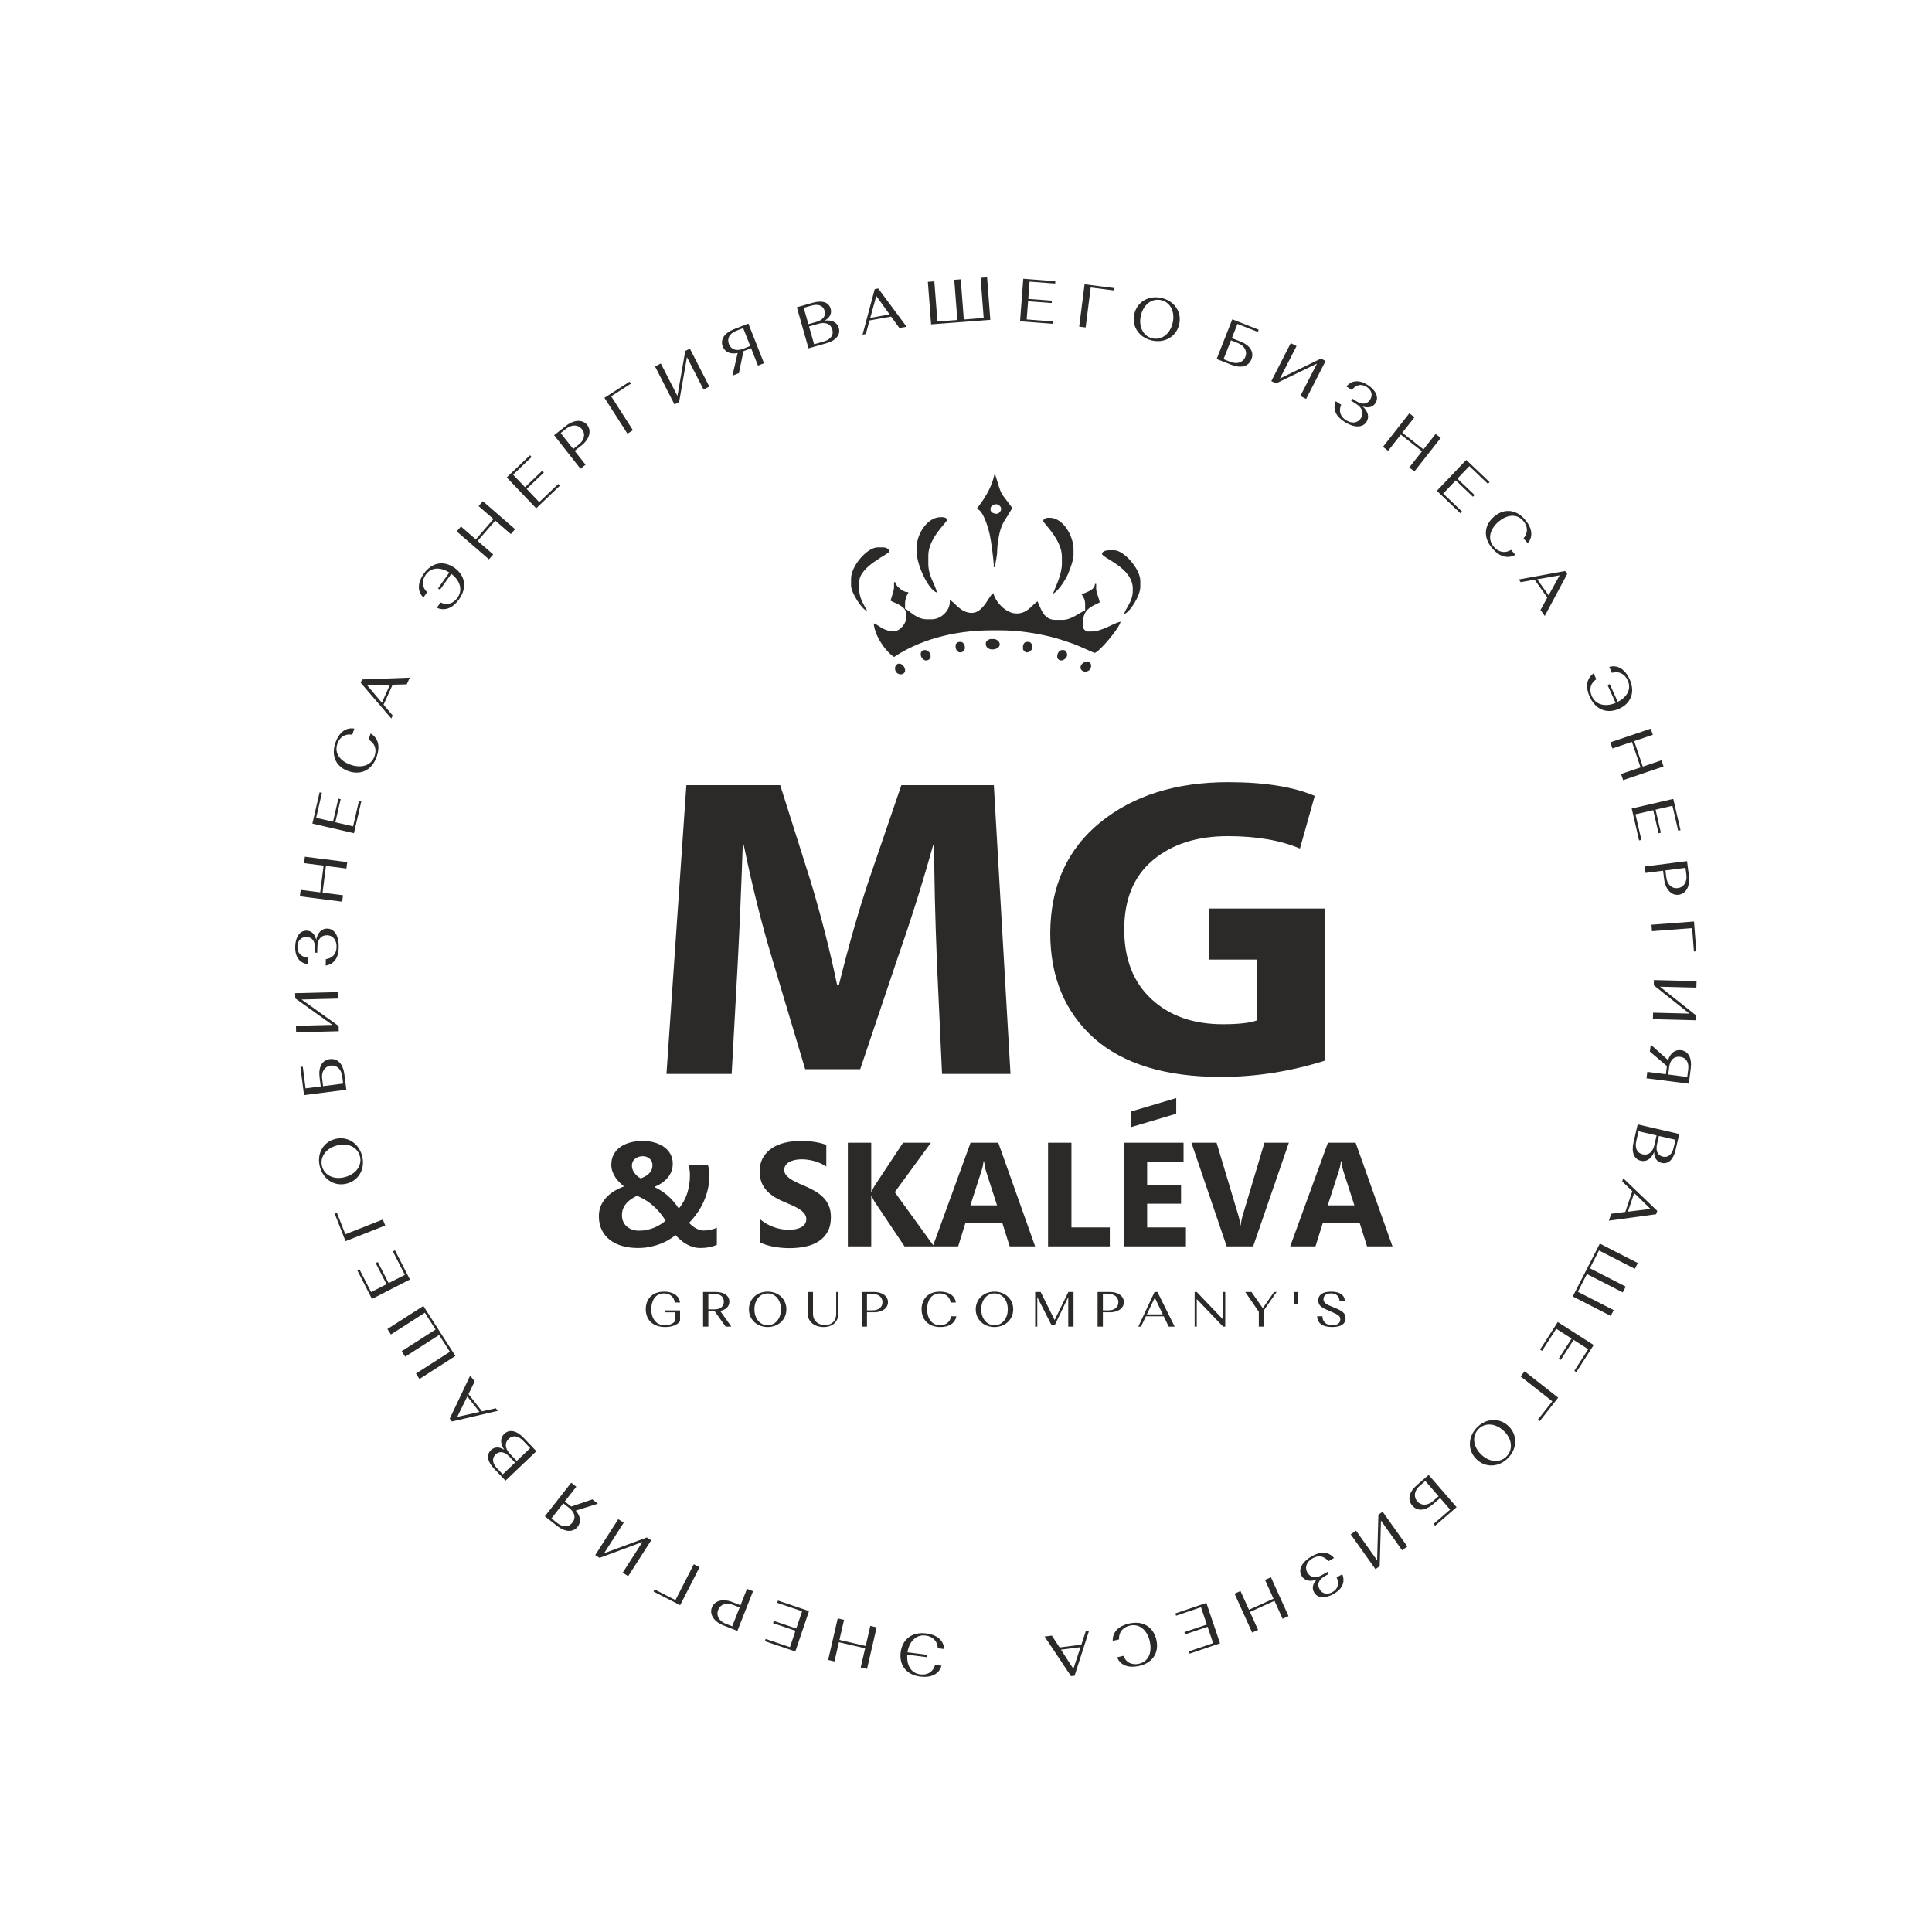 <?xml version="1.0" encoding="UTF-8"?>
<!DOCTYPE svg PUBLIC "-//W3C//DTD SVG 1.1//EN" "http://www.w3.org/Graphics/SVG/1.1/DTD/svg11.dtd">
<!-- Creator: CorelDRAW -->
<svg xmlns="http://www.w3.org/2000/svg" xml:space="preserve" width="115px" height="115px" version="1.1" style="shape-rendering:geometricPrecision; text-rendering:geometricPrecision; image-rendering:optimizeQuality; fill-rule:evenodd; clip-rule:evenodd" viewBox="0 0 3050 3050" xmlns:xlink="http://www.w3.org/1999/xlink" xmlns:xodm="http://www.corel.com/coreldraw/odm/2003" preserveAspectRatio="none">
 <defs>
  <style type="text/css">
   <![CDATA[
    .fil1 {fill:#2B2A29}
    .fil0 {fill:#2B2A29;fill-rule:nonzero}
   ]]>
  </style>
 </defs>
 <g id="Слой_x0020_1">
  <g id="_1964269946944">
   <path class="fil0" d="M1463.21 2612.32l-30.6 -3.88c2.39,-15.51 12.31,-28.51 28.77,-26.42 10.88,1.38 18.58,8.28 19.06,19.98l10.16 1.29c-1.04,-14.59 -12.31,-22.62 -28.07,-24.62 -24.5,-3.11 -38.25,10.86 -40.66,29.76 -2.46,19.38 8,35.45 31.08,38.38 15.34,1.95 29.27,-2.78 33.38,-17.2l-10.17 -1.29c-2.78,10.52 -11.39,16.5 -23.28,14.99 -16.27,-2.07 -21.75,-16.73 -20.63,-31.13l30.49 3.87 0.47 -3.73zm-130.7 -55.14l-9.99 -2.3 -15.14 65.64 9.98 2.3 6.99 -30.29 41.43 9.56 -6.99 30.29 9.99 2.31 15.14 -65.64 -9.98 -2.31 -7.31 31.7 -41.44 -9.56 7.32 -31.7zm-55.32 -13.85l-49.01 -16.59 -1.21 3.56 39.31 13.31 -9.22 27.25 -35.44 -11.99 -1.19 3.55 35.42 12 -8.76 25.88 -38.34 -12.97 -1.2 3.55 48.05 16.26 21.59 -63.81zm-88.37 -31.34l-9.54 -3.76 -10.23 25.96 -12.77 -5.03c-14.68,-5.79 -28.06,-2.59 -32.41,8.43 -4.3,10.92 3.26,22.48 17.94,28.27l22.3 8.79 24.71 -62.66zm-43.25 51.32c-10.3,-4.06 -15.31,-12.86 -11.74,-21.91 3.56,-9.04 13.06,-11.91 23.45,-7.81l10.4 4.09 -11.73 29.72 -10.38 -4.09zm-41.14 -89.25l-9.12 -4.67 -28.99 56.62 -32.93 -16.86 -1.71 3.34 42.05 21.53 30.7 -59.96zm-83.27 -46.92l-67.5 24.97 31 -48.37 -8.63 -5.53 -36.35 56.71 6.9 4.43 67.55 -25.06 -31.06 48.45 8.63 5.53 36.36 -56.71 -6.9 -4.42zm-161.02 -33.43l19.42 15.25c12.41,9.75 25.03,10.61 32.34,1.3 5.95,-7.57 4.51,-17.01 -3.02,-25.5l35.02 -10.91 -8.7 -6.84 -33.4 11.33 -10.23 -8.04 18.25 -23.23 -8.06 -6.33 -41.62 52.97zm10.38 3.37l18.73 -23.83 9.35 7.35c8.77,6.89 11.01,15.5 5,23.14 -6,7.64 -15.03,7.53 -23.73,0.69l-9.35 -7.35zm-23.75 -106.1l-20.29 -21.28c-10.89,-11.42 -22.42,-13.74 -30.43,-6.11 -6.68,6.38 -6.47,15.67 0.06,25.16 -7.83,-5 -15.27,-4.99 -20.98,0.45 -7.66,7.31 -5.82,18.16 4.79,29.28l18.1 18.99 48.75 -46.49zm-41.85 3.94c-7.64,-8.01 -8.69,-16.92 -1.93,-23.36 6.76,-6.44 15.4,-4.91 23.11,3.18l10.88 11.42 -21.17 20.18 -10.89 -11.42zm-20.03 23.35c-7.49,-7.86 -8.81,-16.09 -2.47,-22.13 6.4,-6.11 14.41,-4.26 21.84,3.53l8.84 9.27 -19.44 18.52 -8.77 -9.19zm-35.5 -137.5l-7.16 -9.1 -32.26 67.97 3.48 4.43 72.47 -16.81 -3.23 -4.1 -21.7 4.92 -21.4 -27.23 9.8 -20.08zm-27.55 56.06l15.87 -32.29 19.19 24.42 -35.06 7.87zm-2.91 -96.19l-50.6 -78.93 -56.71 36.36 5.53 8.62 53.55 -34.32 16.98 26.48 -53.55 34.33 5.53 8.63 53.55 -34.33 17.03 26.57 -53.55 34.32 5.53 8.63 56.71 -36.36zm-71.75 -120.71l-23.58 -46.06 -3.34 1.71 18.92 36.94 -25.62 13.11 -17.04 -33.29 -3.35 1.71 17.06 33.29 -24.33 12.46 -18.45 -36.03 -3.34 1.72 23.12 45.14 59.95 -30.7zm-39.01 -85.23l-3.75 -9.54 -59.18 23.33 -13.57 -34.41 -3.49 1.38 17.32 43.94 62.67 -24.7zm-59.94 -66.4c18.97,-5.39 28.93,-24.2 23.19,-44.4 -5.74,-20.21 -24.1,-30.97 -43.07,-25.58 -18.98,5.38 -28.85,24.16 -23.11,44.37 5.74,20.21 24.01,31 42.99,25.61zm-2.92 -10.25c-17.5,4.97 -32.71,-2.11 -36.74,-16.31 -4.06,-14.29 5.16,-28.31 22.66,-33.28 17.49,-4.96 32.8,2.09 36.86,16.38 4.03,14.2 -5.29,28.24 -22.78,33.21zm1.48 -137.72l-3.09 -24.3c-2.09,-16.36 -10.53,-25.62 -22.95,-24.04 -12.4,1.58 -18.29,12.55 -16.2,29.02l1.8 14.12 -23.96 3.05 -4.35 -34.26 -3.73 0.48 5.65 44.42 66.83 -8.49zm-5.02 -9.7l-31.7 4.03 -1.47 -11.58c-1.41,-11.09 3.82,-19.6 13.46,-20.82 9.65,-1.23 16.84,5.81 18.23,16.79l1.48 11.58zm-7.13 -90.88l-58.53 -41.87 57.43 -1.46 -0.25 -10.24 -67.35 1.7 0.21 8.2 58.62 41.87 -57.53 1.46 0.26 10.24 67.34 -1.7 -0.2 -8.2zm-68.62 -125.28c-0.36,14.13 5.14,25.24 19.52,27.65l0.25 -10.24c-10.26,-1.28 -16.56,-7.29 -16.3,-17.43 0.22,-8.7 5.1,-15.45 14.53,-15.21 9.05,0.23 13.49,6.8 13.21,17.96l-0.17 6.76 3.76 0.1 0.24 -9.73c0.28,-11.17 5.75,-18.1 15.27,-17.86 9.82,0.25 15.3,8.07 15.04,18.62 -0.28,10.86 -6.52,17.67 -16.95,19.05l-0.26 10.24c13.63,-2.32 20.25,-12.5 20.66,-28.79 0.43,-17.11 -6.19,-29.37 -18.02,-29.67 -8.95,-0.22 -15.57,6.48 -17.59,17.91 -1.89,-9.07 -7.33,-14.44 -15.03,-14.63 -11.35,-0.29 -17.79,10.72 -18.16,25.27zm80.85 -123.34l1.29 -10.17 -66.83 -8.49 -1.29 10.17 30.84 3.91 -5.36 42.19 -30.83 -3.92 -1.3 10.16 66.83 8.5 1.29 -10.17 -32.26 -4.1 5.35 -42.18 32.27 4.1zm11.94 -55.77l11.63 -50.43 -3.66 -0.84 -9.33 40.43 -28.03 -6.46 8.41 -36.45 -3.66 -0.84 -8.41 36.44 -26.63 -6.14 9.1 -39.44 -3.65 -0.85 -11.41 49.43 65.64 15.15zm22.95 -147.72c10.32,5.55 13.15,15.49 9.64,25.87 -5.45,16.11 -22.12,19.13 -37.52,13.91 -14.49,-4.9 -26.91,-16.56 -21.29,-33.16 3.78,-11.16 12.78,-16.45 23.54,-14.32l3.28 -9.7c-14.76,-2.62 -25.01,7.87 -29.97,22.52 -7.46,22.03 2.42,38.47 20.93,44.73 18.05,6.1 36.62,-0.16 44.54,-23.55 5.09,-15.04 2.8,-28.69 -9.86,-36.01l-3.29 9.71zm60.38 -87.27l4.76 -10.55 -75.18 2.79 -2.33 5.13 48.38 56.51 2.15 -4.76 -14.39 -16.97 14.27 -31.56 22.34 -0.59zm-62.45 1.47l35.97 -0.84 -12.79 28.29 -23.18 -27.45zm114.89 -150.81l17.88 -25.13c12.54,9.42 19.31,24.3 9.7,37.82 -6.36,8.94 -16.07,12.47 -26.61,7.37l-5.93 8.35c13.34,5.97 25.74,-0.18 34.95,-13.12 14.31,-20.13 8.49,-38.85 -7.04,-49.89 -15.92,-11.32 -35.02,-9.69 -48.5,9.26 -8.96,12.61 -11.37,27.12 -0.6,37.55l5.94 -8.35c-7.96,-7.42 -9.17,-17.83 -2.22,-27.61 9.5,-13.36 25.01,-11.26 37.18,-3.48l-17.8 25.05 3.05 2.18zm111.9 -87.93l6.7 -7.75 -50.91 -44.11 -6.71 7.75 23.49 20.35 -27.84 32.14 -23.49 -20.35 -6.71 7.74 50.91 44.11 6.71 -7.74 -24.58 -21.3 27.84 -32.14 24.59 21.3zm39.98 -40.64l37.45 -35.71 -2.59 -2.72 -30.04 28.64 -19.85 -20.83 27.07 -25.81 -2.6 -2.71 -27.07 25.81 -18.85 -19.78 29.29 -27.93 -2.59 -2.72 -36.71 35 46.49 48.76zm69.91 -62.47l8.06 -6.33 -17.24 -21.94 10.79 -8.49c12.41,-9.75 16.4,-22.92 9.09,-32.22 -7.25,-9.24 -21.06,-8.55 -33.47,1.2l-18.85 14.81 41.62 52.97zm-22.46 -63.25c8.7,-6.83 18.83,-6.71 24.84,0.93 6,7.64 3.68,17.29 -5.1,24.19l-8.78 6.9 -19.74 -25.12 8.78 -6.9zm96.66 7.95l8.63 -5.53 -34.33 -53.55 31.14 -19.97 -2.03 -3.16 -39.77 25.5 36.36 56.71zm81.53 -49.97l12.39 -70.89 26.19 51.13 9.12 -4.67 -30.7 -59.96 -7.3 3.74 -12.35 70.98 -26.23 -51.22 -9.12 4.67 30.7 59.96 7.3 -3.74zm109.3 -123.97l-22.97 9.06c-14.69,5.78 -21.8,16.25 -17.45,27.26 3.52,8.95 12.41,12.48 23.54,10.26l-8.27 35.74 10.29 -4.06 7.09 -34.54 12.11 -4.78 10.83 27.48 9.54 -3.75 -24.71 -62.67zm-8.16 7.25l11.13 28.2 -11.07 4.36c-10.39,4.09 -18.93,1.68 -22.51,-7.37 -3.56,-9.03 1.09,-16.77 11.39,-20.83l11.06 -4.36zm103.13 31.9l28.29 -8.03c15.18,-4.32 22.6,-13.43 19.58,-24.07 -2.52,-8.88 -10.83,-13.03 -22.27,-11.68 8.06,-4.59 11.52,-11.18 9.37,-18.77 -2.9,-10.18 -13.35,-13.61 -28.13,-9.42l-25.24 7.17 18.4 64.8zm16.02 -38.86c10.65,-3.02 19.02,0.2 21.57,9.18 2.55,8.98 -2.84,15.91 -13.58,18.96l-15.17 4.31 -8 -28.14 15.18 -4.31zm-11.32 -28.6c10.45,-2.96 18.34,-0.3 20.74,8.12 2.42,8.51 -2.96,14.74 -13.3,17.68l-12.32 3.5 -7.34 -25.83 12.22 -3.47zm138.83 35.42l11.4 -2.03 -44.82 -60.42 -5.56 0.99 -19.22 71.86 5.14 -0.92 5.85 -21.47 34.1 -6.09 13.11 18.08zm-36.53 -50.65l21.04 29.18 -30.56 5.46 9.52 -34.64zm86.55 44.84l93.5 -7.11 -5.11 -67.17 -10.22 0.78 4.82 63.43 -31.36 2.39 -4.83 -63.43 -10.22 0.78 4.83 63.42 -31.47 2.4 -4.83 -63.43 -10.22 0.78 5.11 67.16zm140.39 -4.83l51.6 3.93 0.29 -3.74 -41.38 -3.15 2.18 -28.69 37.3 2.83 0.28 -3.74 -37.29 -2.84 2.07 -27.25 40.36 3.07 0.28 -3.74 -50.58 -3.85 -5.11 67.17zm93.38 8.41l10.17 1.29 8.02 -63.1 36.69 4.66 0.48 -3.72 -46.87 -5.96 -8.49 66.83zm86.98 -19.9c-4.43,19.21 7.23,37.02 27.7,41.74 20.47,4.73 38.76,-6.16 43.19,-25.38 4.44,-19.22 -7.25,-36.93 -27.72,-41.66 -20.46,-4.72 -38.73,6.08 -43.17,25.3zm10.39 2.4c4.09,-17.73 17.63,-27.64 32.01,-24.32 14.47,3.34 22.3,18.18 18.21,35.9 -4.09,17.73 -17.65,27.73 -32.13,24.39 -14.38,-3.32 -22.18,-18.26 -18.09,-35.97zm119.63 68.6l22.78 8.98c15.35,6.06 27.53,3.1 32.12,-8.54 4.59,-11.64 -2.2,-22.07 -17.65,-28.16l-13.24 -5.22 8.86 -22.47 32.12 12.66 1.38 -3.49 -41.66 -16.42 -24.71 62.66zm10.91 0.27l11.72 -29.72 10.86 4.28c10.39,4.1 15.35,12.78 11.78,21.82 -3.56,9.04 -13.2,11.96 -23.5,7.9l-10.86 -4.28zm82.71 38.35l64.77 -31.37 -26.19 51.14 9.12 4.66 30.71 -59.95 -7.29 -3.74 -64.82 31.46 26.23 -51.22 -9.12 -4.67 -30.7 59.96 7.29 3.73zm144.9 2.39c-11.91,-7.63 -24.25,-8.68 -33.77,2.36l8.63 5.53c6.41,-8.11 14.82,-10.39 23.35,-4.91 7.33,4.7 10.57,12.37 5.48,20.31 -4.88,7.62 -12.81,8.02 -22.21,1.99l-5.69 -3.65 -2.03 3.16 8.19 5.25c9.41,6.03 12.5,14.3 7.36,22.32 -5.29,8.27 -14.83,8.9 -23.72,3.2 -9.14,-5.86 -11.73,-14.72 -7.5,-24.35l-8.63 -5.54c-5.08,12.86 0.21,23.79 13.92,32.59 14.41,9.24 28.32,9.93 34.71,-0.03 4.83,-7.54 2.53,-16.67 -6.19,-24.33 8.73,3.09 16.14,1.21 20.3,-5.27 6.12,-9.56 0.05,-20.77 -12.2,-28.63zm65.6 130.24l8.06 6.33 41.62 -52.97 -8.07 -6.33 -19.2 24.44 -33.43 -26.27 19.2 -24.44 -8.06 -6.33 -41.61 52.97 8.05 6.33 20.1 -25.57 33.44 26.27 -20.1 25.57zm43.5 36.85l37.45 35.71 2.59 -2.72 -30.04 -28.64 19.86 -20.82 27.06 25.81 2.6 -2.72 -27.07 -25.81 18.86 -19.78 29.29 27.93 2.59 -2.71 -36.71 -35.01 -46.48 48.76zm117.19 93.23c-10.01,6.09 -20.01,3.5 -27.19,-4.79 -11.14,-12.85 -5.31,-28.75 6.99,-39.4 11.56,-10.02 27.9,-14.82 39.37,-1.58 7.72,8.91 7.72,19.35 0.44,27.55l6.71 7.74c9.73,-11.4 5.87,-25.55 -4.26,-37.24 -15.23,-17.58 -34.41,-17.38 -49.16,-4.59 -14.41,12.48 -18.41,31.67 -2.24,50.33 10.4,12.01 23.33,16.94 36.04,9.72l-6.7 -7.74zm46.44 94.87l6.71 9.44 35.47 -66.34 -3.26 -4.6 -73.19 13.32 3.03 4.26 21.92 -3.89 20.07 28.23 -10.75 19.58zm30.2 -54.67l-17.41 31.49 -17.99 -25.3 35.4 -6.19zm75.71 173.31l12.7 28.11c-14.46,6.08 -30.73,4.44 -37.57,-10.68 -4.51,-10 -2.67,-20.16 7.05,-26.69l-4.22 -9.34c-11.89,8.52 -12.82,22.32 -6.28,36.8 10.17,22.5 29.27,26.91 46.64,19.06 17.8,-8.05 26.02,-25.37 16.44,-46.56 -6.38,-14.1 -17.7,-23.49 -32.14,-19.44l4.22 9.34c10.42,-3.14 20.03,1.06 24.96,11.99 6.77,14.94 -2.87,27.28 -15.72,33.88l-12.67 -28.02 -3.41 1.55zm21.23 140.31l3.29 9.7 63.81 -21.59 -3.28 -9.7 -29.45 9.95 -13.63 -40.27 29.45 -9.96 -3.29 -9.71 -63.81 21.59 3.28 9.71 30.82 -10.43 13.63 40.28 -30.82 10.43zm16.84 54.47l11.64 50.42 3.65 -0.84 -9.33 -40.44 28.04 -6.47 8.41 36.44 3.66 -0.84 -8.41 -36.44 26.63 -6.15 9.1 39.44 3.66 -0.84 -11.41 -49.43 -65.64 15.15zm20.53 91.56l1.29 10.16 27.69 -3.52 1.73 13.62c1.99,15.66 11.24,25.85 22.98,24.36 11.65,-1.49 18.15,-13.68 16.16,-29.33l-3.02 -23.79 -66.83 8.5zm65.81 13.22c1.39,10.98 -3.92,19.61 -13.56,20.83 -9.64,1.23 -16.73,-5.72 -18.14,-16.8l-1.41 -11.08 31.69 -4.03 1.42 11.08zm-55.14 78.71l0.77 10.21 63.43 -4.82 2.81 36.88 3.74 -0.28 -3.58 -47.1 -67.17 5.11zm3.61 95.52l56.34 44.78 -57.43 -1.45 -0.26 10.25 67.34 1.7 0.2 -8.2 -56.43 -44.78 57.53 1.45 0.26 -10.24 -67.34 -1.71 -0.21 8.2zm55.35 155.4l3.11 -24.5c1.99,-15.66 -3.76,-26.92 -15.5,-28.41 -9.55,-1.22 -16.91,4.87 -20.33,15.7l-27.35 -24.45 -1.39 10.98 26.88 22.84 -1.65 12.9 -29.3 -3.72 -1.29 10.17 66.82 8.49zm-2.43 -10.64l-30.07 -3.82 1.5 -11.79c1.4,-11.08 7.64,-17.42 17.28,-16.19 9.64,1.23 14.18,9.03 12.79,20.01l-1.5 11.79zm-78.3 74.93l-6.61 28.66c-3.55,15.37 0.85,26.27 11.63,28.76 9,2.08 16.64,-3.21 20.98,-13.88 0.13,9.29 4.22,15.49 11.92,17.27 10.31,2.38 18.36,-5.12 21.82,-20.11l5.9 -25.55 -65.64 -15.15zm26.31 32.78c-2.49,10.79 -9.35,16.56 -18.45,14.47 -9.1,-2.1 -12.57,-10.16 -10.05,-21.05l3.54 -15.37 28.5 6.58 -3.54 15.37zm30.5 3.89c-2.43,10.58 -8.58,16.21 -17.11,14.24 -8.62,-1.99 -11.48,-9.7 -9.07,-20.18l2.88 -12.48 26.17 6.04 -2.87 12.38zm-98.54 104.36l-3.71 10.97 74.54 -10.15 1.81 -5.34 -53.69 -51.48 -1.68 4.95 16 15.47 -11.1 32.8 -22.17 2.78zm61.99 -7.58l-35.71 4.36 9.95 -29.41 25.76 25.05zm-80.02 54.74l-42.74 83.45 59.96 30.71 4.67 -9.12 -56.62 -29 14.34 -28 56.62 29 4.67 -9.13 -56.62 -28.99 14.38 -28.09 56.62 29 4.67 -9.12 -59.95 -30.71zm-66.41 123.79l-27.93 43.56 3.17 2.02 22.39 -34.93 24.22 15.53 -20.18 31.49 3.16 2.02 20.19 -31.48 23 14.74 -21.84 34.08 3.15 2.02 27.38 -42.7 -56.71 -36.35zm-52.31 77.81l-6.33 8.07 50.02 39.29 -22.85 29.09 2.95 2.32 29.18 -37.15 -52.97 -41.62zm-25.51 86.45c-14.28,-13.62 -35.55,-12.65 -50.05,2.55 -14.5,15.21 -14.44,36.49 -0.16,50.1 14.27,13.61 35.47,12.59 49.96,-2.62 14.5,-15.2 14.52,-36.42 0.25,-50.03zm-7.37 7.71c13.17,12.55 14.8,29.25 4.61,39.93 -10.24,10.75 -27.01,9.93 -40.17,-2.63 -13.16,-12.54 -14.86,-29.32 -4.61,-40.07 10.19,-10.68 27.01,-9.78 40.17,2.77zm-118.6 69.39l-18.51 16.04c-12.47,10.8 -15.49,22.97 -7.3,32.42 8.19,9.46 20.58,8.27 33.13,-2.6l10.76 -9.32 15.82 18.25 -26.1 22.61 2.45 2.84 33.85 -29.33 -44.1 -50.91zm-5.29 9.55l20.92 24.15 -8.83 7.64c-8.44,7.32 -18.43,7.69 -24.79,0.34 -6.36,-7.35 -4.5,-17.24 3.87,-24.49l8.83 -7.64zm-74.05 53.3l-2.03 71.94 -33.3 -46.82 -8.35 5.94 39.04 54.89 6.68 -4.75 1.98 -72.01 33.35 46.89 8.35 -5.94 -39.04 -54.89 -6.68 4.75zm-70.51 124.97c12.26,-7.05 18.89,-17.52 13.47,-31.06l-8.89 5.11c4.25,9.44 2.4,17.94 -6.4,23 -7.55,4.34 -15.85,3.67 -20.56,-4.5 -4.5,-7.85 -1.2,-15.06 8.48,-20.63l5.86 -3.37 -1.87 -3.26 -8.44 4.86c-9.69,5.56 -18.45,4.5 -23.2,-3.76 -4.89,-8.51 -1.06,-17.26 8.09,-22.52 9.42,-5.42 18.48,-3.63 25.08,4.56l8.88 -5.11c-9.07,-10.44 -21.21,-10.78 -35.33,-2.66 -14.84,8.53 -21.87,20.56 -15.96,30.82 4.45,7.76 13.62,9.93 24.43,5.71 -6.76,6.33 -8.51,13.77 -4.67,20.45 5.66,9.84 18.41,9.61 31.03,2.36zm-147.21 -4.52l-9.34 4.22 27.75 61.38 9.33 -4.22 -12.8 -28.32 38.75 -17.52 12.8 28.33 9.34 -4.23 -27.75 -61.38 -9.34 4.23 13.4 29.63 -38.74 17.52 -13.4 -29.64zm-53.86 18.81l-49.01 16.59 1.2 3.56 39.31 -13.31 9.21 27.26 -35.42 11.99 1.2 3.55 35.43 -11.99 8.76 25.89 -38.34 12.97 1.2 3.56 48.05 -16.26 -21.59 -63.81zm-137.87 57.62c-0.7,-11.69 6.27,-19.32 16.95,-21.79 16.57,-3.82 27.89,8.77 31.55,24.62 3.44,14.91 0.03,31.6 -17.04,35.54 -11.48,2.64 -20.7,-2.24 -24.55,-12.51l-9.98 2.3c5.53,13.94 19.84,17.15 34.91,13.67 22.67,-5.23 31.46,-22.27 27.07,-41.3 -4.29,-18.57 -19.38,-31.08 -43.44,-25.53 -15.47,3.57 -25.88,12.69 -25.45,27.3l9.98 -2.3zm-106.06 -6.05l-11.48 1.46 41.73 62.6 5.59 -0.71 22.81 -70.8 -5.18 0.66 -6.92 21.15 -34.36 4.36 -12.19 -18.72zm33.94 52.43l-19.54 -30.2 30.8 -3.92 -11.26 34.12z"/>
   <g>
    <path class="fil0" d="M1487.19 1695.37l-8.02 -174.49c-2.92,-73.05 -4.39,-135.5 -4.39,-187.34l-1.46 0c-17.02,60.86 -35.52,119.71 -55.47,176.51l-59.86 177.87 -86.86 0 -52.56 -175.84c-16.55,-55.01 -31.39,-114.52 -44.53,-178.54l-1.46 0c-2.43,70.33 -5.11,133.23 -8.03,188.69l-9.48 173.14 -102.93 0 31.39 -455.85 148.18 0 48.17 152.17c16.55,55.01 30.43,109.34 41.61,162.99l2.92 0c15.09,-60.87 30.66,-115.42 46.72,-163.66l51.83 -151.5 145.99 0 26.28 455.85 -108.04 0zm-381.54 274.82c-4.05,0 -7.86,-0.54 -11.49,-1.59 -3.62,-1.1 -7.05,-2.53 -10.28,-4.37 -3.23,-1.83 -6.31,-3.97 -9.2,-6.46 -2.88,-2.46 -5.65,-5.11 -8.22,-7.95 -2.8,2.3 -6.19,4.68 -10.16,7.09 -3.94,2.46 -8.42,4.64 -13.41,6.58 -4.98,1.95 -10.48,3.55 -16.47,4.83 -6,1.25 -12.43,1.87 -19.29,1.87 -8.88,0 -17.1,-1.05 -24.7,-3.19 -7.56,-2.14 -14.06,-5.3 -19.56,-9.54 -5.49,-4.21 -9.73,-9.44 -12.81,-15.67 -3.08,-6.23 -4.64,-13.48 -4.64,-21.69 0,-6.47 1.17,-12.24 3.47,-17.26 2.34,-5.07 5.37,-9.51 9.12,-13.33 3.74,-3.78 7.94,-7.05 12.66,-9.81 4.75,-2.73 9.54,-4.99 14.41,-6.82 -2.37,-1.83 -4.75,-3.94 -7.17,-6.35 -2.38,-2.38 -4.56,-5.03 -6.46,-7.87 -1.87,-2.85 -3.43,-5.96 -4.6,-9.31 -1.21,-3.35 -1.8,-6.86 -1.8,-10.6 0,-6 1.21,-11.34 3.67,-15.97 2.42,-4.64 5.84,-8.57 10.21,-11.77 4.36,-3.19 9.58,-5.65 15.69,-7.32 6.08,-1.68 12.78,-2.5 20.07,-2.5 7.01,0 13.4,0.86 19.24,2.62 5.81,1.75 10.84,4.2 15,7.32 4.21,3.12 7.44,6.86 9.7,11.22 2.3,4.4 3.43,9.2 3.43,14.45 0,8.46 -2.53,15.78 -7.59,21.97 -5.07,6.2 -12.24,11.22 -21.47,15.12 3.66,1.68 7.17,3.55 10.52,5.69 3.35,2.1 6.62,4.56 9.82,7.28 3.19,2.73 6.31,5.81 9.34,9.23 3.05,3.47 6.04,7.41 9,11.89 6.28,-7.79 10.76,-16.13 13.45,-24.94 2.68,-8.84 4.05,-18.03 4.05,-27.58 0,-2.88 -0.16,-5.64 -0.51,-8.29 -0.35,-2.65 -0.89,-5.14 -1.67,-7.41l30.66 0c0.81,2.42 1.43,4.79 1.79,7.05 0.39,2.3 0.58,4.99 0.58,8.11 0,7.36 -0.78,14.53 -2.34,21.5 -1.56,6.98 -3.74,13.68 -6.54,20.03 -2.81,6.39 -6.23,12.42 -10.21,18.11 -3.97,5.69 -8.38,11.03 -13.16,15.94 3.73,3.89 7.59,6.89 11.52,8.96 3.98,2.1 7.72,3.15 11.23,3.15 3.66,0 7.4,-0.39 11.21,-1.21 3.82,-0.78 7.13,-1.9 9.94,-3.35l0 27.24c-4.17,1.67 -8.3,2.92 -12.39,3.7 -4.05,0.81 -8.61,1.2 -13.64,1.2zm-96.69 -27.34c4.48,0 8.69,-0.43 12.66,-1.33 3.94,-0.85 7.68,-2.02 11.18,-3.47 3.51,-1.44 6.74,-3.11 9.78,-5.02 3,-1.91 5.77,-3.9 8.26,-5.96 -3.89,-6.08 -7.71,-11.22 -11.53,-15.43 -3.82,-4.21 -7.56,-7.79 -11.3,-10.79 -3.74,-3 -7.44,-5.53 -11.14,-7.6 -3.7,-2.02 -7.4,-3.9 -11.14,-5.57 -3.12,1.52 -6.08,3.2 -8.96,5.07 -2.85,1.86 -5.38,4.05 -7.56,6.5 -2.22,2.46 -4.01,5.3 -5.34,8.41 -1.32,3.16 -1.98,6.82 -1.98,10.92 0,3.62 0.66,6.93 1.94,9.89 1.29,2.96 3.12,5.53 5.54,7.64 2.37,2.14 5.25,3.78 8.57,4.98 3.31,1.17 6.97,1.76 11.02,1.76zm21.08 -103.51c0,-2.23 -0.43,-4.21 -1.25,-5.97 -0.82,-1.75 -1.99,-3.19 -3.42,-4.4 -1.41,-1.17 -3.05,-2.06 -4.87,-2.73 -1.84,-0.66 -3.74,-0.97 -5.81,-0.97 -2.49,0 -4.79,0.39 -6.86,1.13 -2.1,0.78 -3.9,1.79 -5.45,3.08 -1.56,1.32 -2.77,2.85 -3.59,4.64 -0.81,1.79 -1.24,3.69 -1.24,5.76 0,4.29 1.32,8.18 3.97,11.77 2.65,3.58 5.96,6.46 9.9,8.68 2.49,-0.89 4.87,-1.98 7.09,-3.19 2.22,-1.21 4.2,-2.69 5.92,-4.36 1.67,-1.68 3.04,-3.59 4.09,-5.81 1.01,-2.22 1.52,-4.75 1.52,-7.63zm169.94 121.97l0 -36.46c6.62,5.53 13.83,9.66 21.62,12.43 7.75,2.76 15.62,4.17 23.53,4.17 4.64,0 8.73,-0.44 12.2,-1.25 3.46,-0.86 6.34,-1.99 8.64,-3.51 2.34,-1.48 4.09,-3.23 5.22,-5.22 1.13,-2.03 1.72,-4.21 1.72,-6.59 0,-3.19 -0.9,-6.03 -2.73,-8.53 -1.83,-2.53 -4.33,-4.83 -7.52,-6.97 -3.15,-2.14 -6.9,-4.21 -11.26,-6.16 -4.32,-1.98 -9.03,-4.01 -14.06,-6.07 -12.78,-5.3 -22.33,-11.8 -28.64,-19.48 -6.27,-7.72 -9.42,-16.99 -9.42,-27.85 0,-8.54 1.71,-15.86 5.14,-21.98 3.43,-6.11 8.1,-11.18 13.99,-15.11 5.88,-3.98 12.73,-6.86 20.49,-8.73 7.79,-1.87 16.01,-2.81 24.66,-2.81 8.53,0 16.09,0.51 22.67,1.57 6.59,1.01 12.66,2.6 18.23,4.75l0 34.13c-2.72,-1.91 -5.72,-3.59 -8.96,-5.03 -3.23,-1.48 -6.58,-2.69 -10.01,-3.63 -3.43,-0.97 -6.82,-1.67 -10.21,-2.1 -3.39,-0.47 -6.62,-0.7 -9.66,-0.7 -4.21,0 -7.98,0.39 -11.41,1.21 -3.43,0.78 -6.35,1.91 -8.69,3.35 -2.38,1.44 -4.21,3.19 -5.49,5.18 -1.29,2.03 -1.95,4.29 -1.95,6.82 0,2.72 0.74,5.18 2.18,7.36 1.44,2.14 3.51,4.21 6.16,6.15 2.69,1.96 5.92,3.82 9.73,5.69 3.82,1.87 8.11,3.78 12.9,5.77 6.58,2.77 12.47,5.65 17.69,8.73 5.22,3.07 9.7,6.58 13.44,10.44 3.7,3.89 6.58,8.33 8.57,13.32 1.99,4.99 2.96,10.75 2.96,17.38 0,9.15 -1.72,16.79 -5.18,23.02 -3.47,6.19 -8.18,11.22 -14.15,15.04 -5.92,3.85 -12.81,6.62 -20.72,8.29 -7.87,1.68 -16.21,2.5 -24.97,2.5 -8.96,0 -17.53,-0.78 -25.64,-2.3 -8.1,-1.52 -15.11,-3.78 -21.07,-6.82zm274.53 6.31l-46.55 0 -47.65 -71.09c-0.93,-1.37 -2.38,-4.37 -4.32,-9l-0.59 0 0 80.09 -36.93 0 0 -163.62 36.93 0 0 77.37 0.59 0c0.89,-2.14 2.42,-5.18 4.56,-9.12l45.11 -68.25 43.95 0 -57.04 78.03 61.94 85.59zm159.65 0l-40.2 0 -11.45 -36.46 -58.56 0 -11.34 36.46 -39.97 0 59.57 -163.62 43.75 0 58.2 163.62zm-60.15 -64.74l-17.69 -54.93c-1.28,-4.13 -2.21,-9.05 -2.76,-14.73l-0.9 0c-0.39,4.79 -1.32,9.54 -2.88,14.26l-17.88 55.4 42.11 0zm178 64.74l-97.47 0 0 -163.62 36.93 0 0 133.7 60.54 0 0 29.92zm120.19 0l-98.18 0 0 -163.62 94.44 0 0 29.92 -57.5 0 0 36.46 53.53 0 0 29.93 -53.53 0 0 37.39 61.24 0 0 29.92zm162.49 -163.62l-56.37 163.62 -41.77 0 -55.66 -163.62 39.7 0 34.12 113.87c1.83,6.16 2.92,11.62 3.31,16.33l0.67 0c0.54,-5.1 1.71,-10.72 3.54,-16.79l33.89 -113.41 38.57 0zm163.62 163.62l-40.2 0 -11.45 -36.46 -58.56 0 -11.34 36.46 -39.97 0 59.57 -163.62 43.75 0 58.2 163.62zm-60.15 -64.74l-17.69 -54.93c-1.28,-4.13 -2.21,-9.05 -2.76,-14.73l-0.9 0c-0.39,4.79 -1.32,9.54 -2.88,14.26l-17.88 55.4 42.11 0zm-352.3 -148.31l71.04 -21.08 0 24.7 -71.04 21.07 0 -24.69zm-735.42 317.18l14.82 0 0 14.39c-3.41,4.15 -9.66,6.02 -15.65,6.02 -14.82,0 -21.49,-12.12 -21.49,-25.1 0,-12.59 5.75,-25.19 19.99,-25.19 9.57,0 15.99,5.55 17.15,14.39l8.33 0c-1.82,-12.04 -12.57,-17.2 -25.15,-17.2 -18.9,0 -28.98,11.88 -28.98,27.76 0,15.41 9.66,28.16 30.82,28.16 9.99,0 18.82,-2.9 23.31,-9.31l0 -16.97 -23.15 0 0 3.05zm59.49 22.6l8.33 0 0 -24.24 10.08 0 17.24 24.24 9 0 -17.66 -24.87c8.91,-1.64 14.49,-6.8 14.49,-14.63 0,-9.53 -8.58,-15.25 -21.4,-15.25l-20.08 0 0 54.75zm17.99 -51.69c9.09,0 14.83,4.37 14.83,12.27 0,7.9 -5.74,12.13 -14.74,12.13l-9.75 0 0 -24.4 9.66 0zm54.41 24.32c0,16.03 12.5,28 29.57,28 17.08,0 29.57,-11.97 29.57,-28 0,-16.04 -12.49,-27.92 -29.57,-27.92 -17.07,0 -29.57,11.88 -29.57,27.92zm8.67 0c0,-14.78 8.91,-25.11 20.9,-25.11 12.08,0 20.99,10.33 20.99,25.11 0,14.78 -8.91,25.18 -20.99,25.18 -11.99,0 -20.9,-10.4 -20.9,-25.18zm129.11 7.04c0,12.51 -8.4,17.91 -17.73,17.91 -9.91,0 -18.91,-6.1 -18.91,-17.91l0 -34.42 -8.33 0 0 34.03c0,12.98 10.66,21.35 25.08,21.35 14.57,0 23.23,-8.6 23.23,-21.35l0 -34.03 -3.34 0 0 34.42zm40.27 20.33l8.32 0 0 -22.68 11.16 0c12.83,0 21.99,-6.41 21.99,-16.03 0,-9.55 -9.16,-16.04 -21.99,-16.04l-19.48 0 0 54.75zm17.4 -51.69c8.99,0 15.41,5.16 15.41,13.06 0,7.9 -6.33,12.9 -15.41,12.9l-9.08 0 0 -25.96 9.08 0zm123.71 35.35c-1.59,9.38 -8.5,14.15 -17.41,14.15 -13.83,0 -20.49,-12.04 -20.49,-25.26 0,-12.43 5.75,-25.03 19.99,-25.03 9.58,0 15.98,5.55 17.15,14.39l8.33 0c-1.83,-12.04 -12.58,-17.2 -25.15,-17.2 -18.91,0 -28.98,11.88 -28.98,27.76 0,15.49 9.66,28.16 29.73,28.16 12.91,0 22.82,-5.32 25.15,-16.97l-8.32 0zm38.91 -11.03c0,16.03 12.5,28 29.57,28 17.07,0 29.57,-11.97 29.57,-28 0,-16.04 -12.5,-27.92 -29.57,-27.92 -17.07,0 -29.57,11.88 -29.57,27.92zm8.67 0c0,-14.78 8.9,-25.11 20.9,-25.11 12.08,0 20.99,10.33 20.99,25.11 0,14.78 -8.91,25.18 -20.99,25.18 -12,0 -20.9,-10.4 -20.9,-25.18zm93.8 -27.38l-8.66 0 0 54.75 3.33 0 0 -46.69 22.49 44.35 5.08 0 21.32 -44.43 0 46.77 8.33 0 0 -54.75 -8.33 0 0 0.4 -21.49 43.95 -22.07 -44.35zm89.89 54.75l8.33 0 0 -22.68 11.16 0c12.83,0 21.99,-6.41 21.99,-16.03 0,-9.55 -9.16,-16.04 -21.99,-16.04l-19.49 0 0 54.75zm17.41 -51.69c8.99,0 15.4,5.16 15.4,13.06 0,7.9 -6.33,12.9 -15.4,12.9l-9.08 0 0 -25.96 9.08 0zm94.88 51.69l9.42 0 -27.24 -54.75 -4.57 0 -25.66 54.75 4.25 0 7.74 -16.34 28.16 0 7.9 16.34zm-21.98 -45.75l12.66 26.36 -25.24 0 12.58 -26.36zm66.24 2.19l41.65 43.56 3.32 0 0 -54.75 -3.32 0 0 43.57 -41.65 -43.57 -3.33 0 0 54.75 3.33 0 0 -43.56zm97.97 43.56l8.33 0 0 -26.27 19.74 -28.48 -4 0 -17.82 25.58 -17.83 -25.58 -9.82 0 21.4 31.29 0 23.46zm56.24 -35.11l5.09 0 1.08 -19.64 -7.16 0 0.99 19.64zm45.84 -8.3c0,-5.7 4.51,-9.22 12.16,-9.07 8.75,0.16 13.16,5.01 13.16,12.6l8.42 0c-0.17,-9.94 -7.58,-15.41 -21.66,-15.41 -13.91,0 -20.32,5.32 -20.32,14.08 0,8.83 6.83,11.73 17.32,16.27 13,5.62 17.5,7.5 17.5,13.45 0,6.64 -5.75,9.3 -12.58,9.3 -10.5,0 -15.66,-6.33 -15.66,-14.15l-8.33 0c0.42,10.87 8.49,16.97 23.73,16.97 14.33,0 21.16,-5.24 21.16,-14.08 0,-8.37 -6.16,-11.89 -18.32,-16.82 -10.75,-4.3 -16.58,-6.64 -16.58,-13.14zm2.24 -616.64l0 240.09c-54.5,17.14 -109.25,25.7 -164.24,25.7 -87.1,0 -153.78,-20.29 -200.01,-60.87 -46.23,-41.48 -69.34,-96.94 -69.34,-166.36 0.48,-73.94 26.76,-132.11 78.83,-174.5 52.07,-42.38 119.47,-63.57 202.2,-63.57 56.94,0 102.44,7.22 136.5,21.64l-23.35 83.19c-30.66,-13.07 -68.62,-19.61 -113.88,-19.61 -48.66,0 -88.08,12.62 -118.26,37.87 -30.16,25.25 -45.25,61.77 -45.25,109.56 0,46.45 14.24,82.96 42.7,109.56 28.47,26.61 66.06,39.91 112.78,39.91 25.31,0 43.31,-2.04 54.02,-6.09l0 -96.04 -75.92 0 0 -80.48 183.22 0z"/>
    <path class="fil1" d="M1447.17 864.07l0 7.32c0,20.64 18.93,60.61 32.09,64.12 -3.18,-13.65 -13.75,-25.95 -13.75,-45.8l0 -12.82c0,-27.28 29.34,-52.26 29.34,-55.87 0,-2.96 -3.32,-4.58 -6.42,-4.58l-3.66 0c-20.64,0 -37.6,26.41 -37.6,47.63zm167.8 156.61l0 3.66c0,2.21 3.29,5.5 5.5,5.5l0.92 0c4.14,0 8.25,-4.24 8.25,-7.33l0 -1.83c0,-3.35 -2.53,-7.32 -5.51,-7.32l-3.66 -0.01c-2.97,0 -5.5,3.98 -5.5,7.33zm98.68 39.6c5.4,-0.29 9.18,-4.24 8.87,-9.88 -0.2,-3.76 -3.48,-6.4 -5.98,-6.26 -5.55,0.3 -11.03,4.86 -10.75,9.98 0.2,3.68 3.85,6.38 7.86,6.16zm-44.59 -24.94l0 1.83c0,2.85 2.91,5.5 6.42,5.5 4.32,0 9.17,-5.11 9.17,-8.24l0 -0.93c0,-3.34 -2.53,-7.32 -5.5,-7.32l-2.75 0c-3.56,0 -7.34,5.04 -7.34,9.16zm-22 -213.4l0 0.91c0,2.72 29.34,29.25 29.34,55.87l0 10.99c0,8.92 -2.72,17.97 -5.1,25.12 -1.77,5.29 -8.44,19.91 -8.66,22.5 8.3,-5.54 15.26,-16.09 20.55,-25.26 3.43,-5.9 11.55,-27.21 11.55,-35.18l0 -9.16c0,-22.45 -16.9,-50.37 -37.59,-50.37l-2.76 0c-2.8,0 -7.33,1.72 -7.33,4.58zm92.61 52.21c0,6.71 48.59,21.83 48.59,54.95l0 4.57c0,15.32 -11.46,27.16 -13.75,35.73 9.16,-2.45 25.68,-29.1 25.68,-43.05l0 -9.16c0,-19.13 -25.98,-48.54 -41.27,-48.54l-9.17 0c-3.87,0 -10.08,2.15 -10.08,5.5zm-197.36 -70.85c9.8,2.62 17.25,27.92 20.03,40.07 2.36,10.31 6.59,41.02 6.59,51.91l1.77 0c0.72,-8.54 3.58,-16.21 3.54,-26.6 -0.03,-6.65 2.35,-21.07 3.75,-27.28 1.67,-7.42 5.19,-15.97 9.2,-21.83 4.73,-6.93 7.61,-12.75 11.03,-17.41 -20.87,-28.63 -15.76,-16.1 -27.8,-55.3 -6.59,32.53 -27.6,53.45 -28.11,56.44zm21.29 0.69c0,-4.9 4,-7.97 8.88,-7.97 3.96,0 7.99,3.59 7.99,7.09 0,3.94 -3.6,7.97 -7.1,7.97 -4.96,0 -9.77,-2.6 -9.77,-7.09zm-7.32 211.2l0 1.83c0,5.13 5.29,8.25 10.09,8.25 5.84,0 11.92,-2.76 11.92,-8.25 0,-3.89 -5,-8.24 -9.17,-8.24l-4.58 0c-3.58,0 -8.26,3.49 -8.26,6.41zm-47.68 3.66l0 2.75c0,3.58 3.5,8.24 6.42,8.24l0.92 0c4.48,0 7.34,-3.17 7.34,-7.33 0,-4.07 -2.62,-9.15 -6.42,-9.15l-1.84 -0.01c-3.52,0 -6.42,2.65 -6.42,5.5zm-95.66 36.32c0,5.39 3.74,9.38 9.4,9.38 3.76,0 6.57,-3.13 6.57,-5.63 0,-5.55 -4.25,-11.26 -9.4,-11.26 -3.67,-0.01 -6.57,3.49 -6.57,7.51zm40.65 -23.5l0 1.83c0,4.16 4.36,9.17 8.25,9.17 3.93,0 7.34,-2.83 7.34,-6.41 0,-5.27 -3.95,-10.08 -9.17,-10.08 -3.52,0 -6.42,2.64 -6.42,5.49zm-42.18 -105.32c0,6.98 -3.94,15.28 -5.5,21.98 8.2,4.34 24.75,8.76 24.75,21.07l0 6.41c0,8.02 -9.83,20.15 -17.41,20.15l-5.5 0c-13.86,0 -21.29,-10.01 -28.43,-11.9 1.69,20.21 18.54,44.05 32.09,53.11 37.74,-25.24 90.93,-42.13 154.04,-42.13l12.84 0c29.93,0 57.6,4.54 81.97,10.62 13.69,3.42 22.63,6.82 34.86,10.98 5.15,1.75 32.51,14.12 32.63,14.12 6.67,0 40.5,-40.36 41.25,-49.46 -12.01,2.8 -29.21,15.57 -45.83,15.57l-6.42 0c-2.69,0 -7.34,-4.65 -7.34,-7.32l0 -4.58c0,-22.4 11.44,-26.63 26.59,-33.9 -0.52,-6.25 -5.5,-14.96 -5.5,-21.97l0 -7.33 -1.84 0c-0.85,10.3 -13.15,12.68 -21.09,16.48 2.86,4.27 5.5,8.44 5.5,15.58l0 10.07c-8.1,2.16 -20.55,14.66 -35.76,14.66l-10.99 0c-19.02,0 -22.64,-17.27 -28.44,-29.31 -9.12,6.11 -15.78,19.23 -33,19.23 -17.34,0 -33.61,-18.9 -36.68,-32.05 -6.14,1.63 -15.29,31.13 -33.92,31.13 -18.62,0 -27.95,-18.31 -34.85,-20.14l0 2.74c0,14.51 -14.3,27.47 -28.42,27.47l-8.25 0c-16.42,0 -28.27,-14.97 -33.93,-16.48l0 -10.08c0,-2.69 1.99,-9.73 3.1,-11.57 4.34,-7.2 1.57,-3.43 -4.07,-5.78 -4.61,-1.93 -14.14,-9.02 -14.61,-14.7l-1.84 0 0 7.33zm-67.85 -12.83l0 10.99c0,11.21 17.48,38.12 25.67,40.31 -5.1,-9.63 -12.83,-20.37 -12.83,-34.81l0 -10.99c0,-25.3 47.68,-44.39 47.68,-48.54 0,-3.9 -5.68,-6.41 -10.09,-6.41l-8.25 0c-16.81,0 -42.18,29.35 -42.18,49.45z"/>
   </g>
  </g>
 </g>
</svg>
